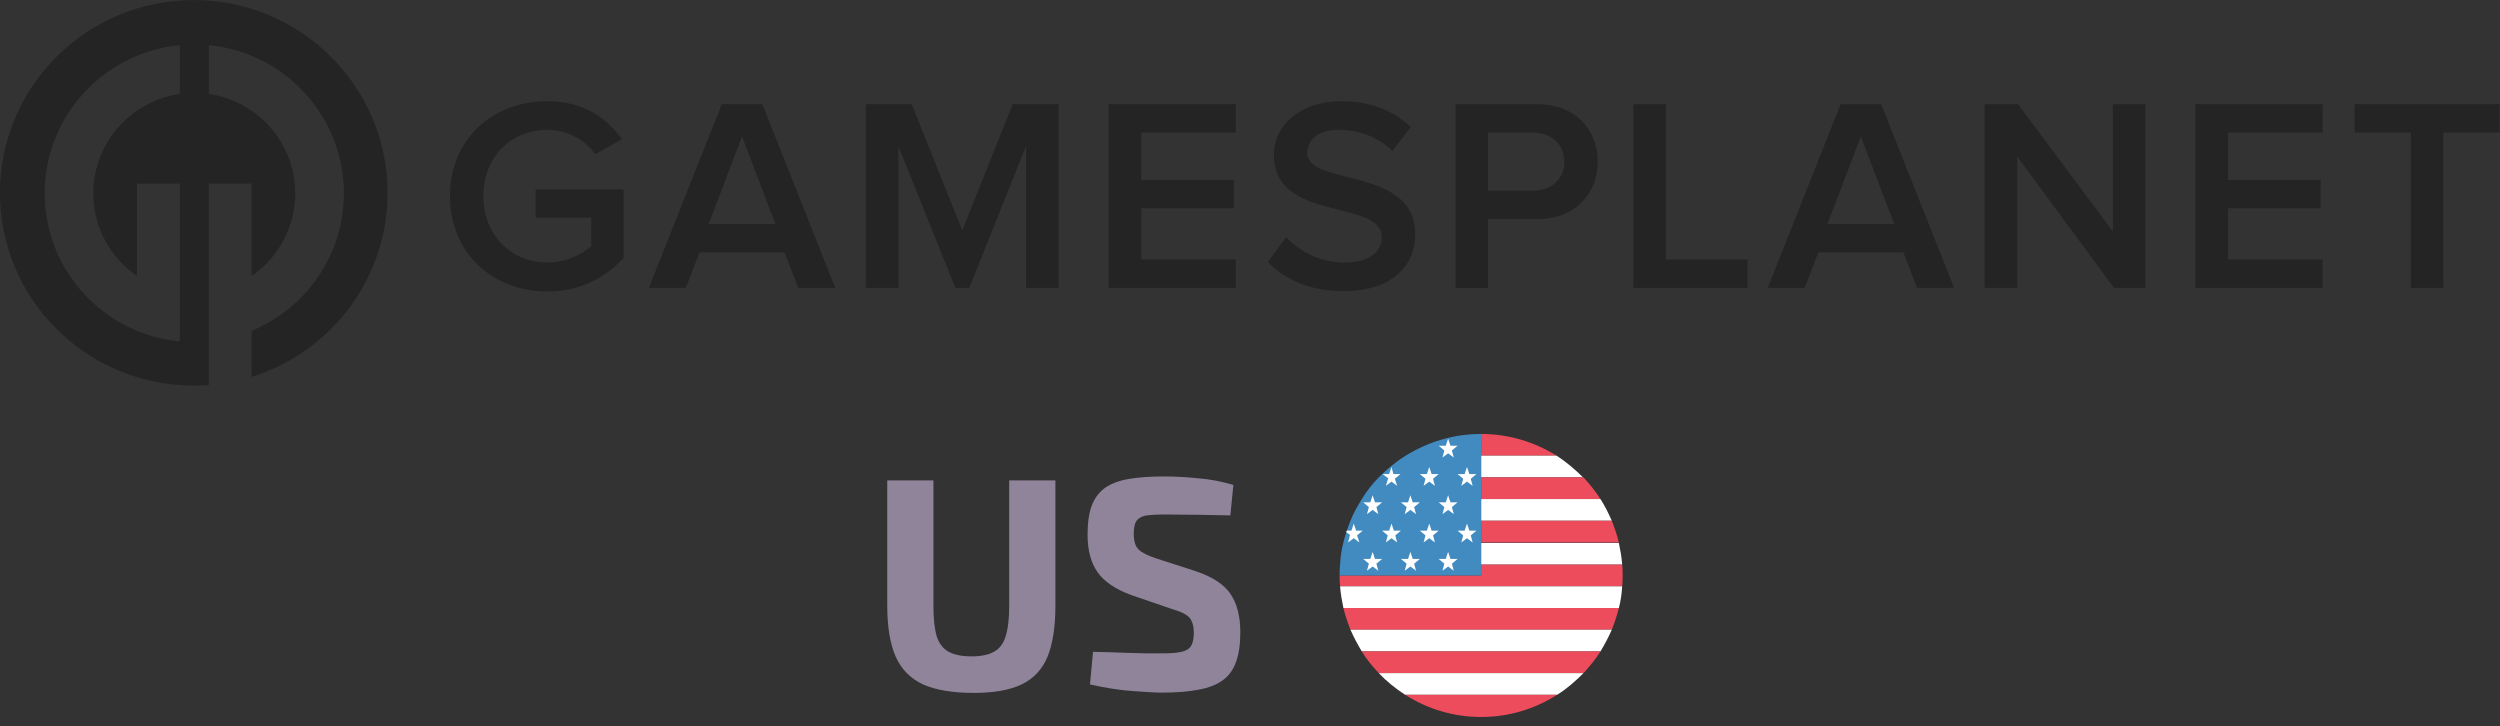<svg width="265" height="77" viewBox="0 0 265 77" fill="none" xmlns="http://www.w3.org/2000/svg">
<rect x="0" y="0" width="265" height="77" fill="#333333" stroke="none"/>
<g clip-path="url(#clip0_5_390)">
<path fill-rule="evenodd" clip-rule="evenodd" d="M47.696 20.796C47.696 14.666 52.296 10.725 58.017 10.725C61.851 10.725 64.357 12.536 65.926 14.752L63.126 16.358C62.54 15.558 61.773 14.906 60.886 14.455C59.998 14.004 59.016 13.766 58.019 13.761C54.131 13.761 51.236 16.68 51.236 20.793C51.236 24.849 54.125 27.826 58.019 27.826C60.029 27.826 61.792 26.921 62.676 26.074V23.072H56.779V20.066H66.097V27.333C65.088 28.466 63.844 29.37 62.45 29.985C61.056 30.599 59.544 30.91 58.019 30.895C52.295 30.895 47.696 26.895 47.696 20.796Z" fill="#242424"/>
<path fill-rule="evenodd" clip-rule="evenodd" d="M84.612 30.517L83.167 26.751H74.145L72.7 30.517H68.779L76.505 11.046H80.811L88.537 30.517H84.612ZM78.657 14.461L75.118 23.75H82.195L78.657 14.461Z" fill="#242424"/>
<path fill-rule="evenodd" clip-rule="evenodd" d="M108.761 30.517V15.485L102.747 30.517H101.272L95.227 15.485V30.517H91.777V11.046H96.643L102.004 24.416L107.342 11.046H112.207V30.517H108.761Z" fill="#242424"/>
<path fill-rule="evenodd" clip-rule="evenodd" d="M117.518 30.517V11.046H130.995V14.053H120.968V19.074H130.787V22.079H120.968V27.509H130.995V30.514H117.518V30.517Z" fill="#242424"/>
<path fill-rule="evenodd" clip-rule="evenodd" d="M134.385 27.771L136.331 25.117C137.122 25.971 138.083 26.654 139.154 27.121C140.225 27.588 141.383 27.83 142.553 27.831C145.384 27.831 146.475 26.459 146.475 25.145C146.475 21.059 135.033 23.598 135.033 16.448C135.033 13.208 137.864 10.726 142.198 10.726C145.234 10.726 147.74 11.719 149.539 13.47L147.596 16.003C146.034 14.457 143.94 13.756 141.876 13.756C139.865 13.756 138.573 14.747 138.573 16.177C138.573 19.826 150.015 17.578 150.015 24.818C150.015 28.058 147.685 30.86 142.408 30.86C138.778 30.864 136.154 29.581 134.385 27.771Z" fill="#242424"/>
<path fill-rule="evenodd" clip-rule="evenodd" d="M154.288 30.517V11.046H162.957C167.085 11.046 169.356 13.819 169.356 17.15C169.356 20.447 167.057 23.22 162.957 23.22H157.737V30.518H154.288V30.517ZM165.816 17.147C165.816 15.279 164.429 14.053 162.484 14.053H157.736V20.212H162.484C164.431 20.212 165.819 18.985 165.819 17.147H165.816Z" fill="#242424"/>
<path fill-rule="evenodd" clip-rule="evenodd" d="M173.131 30.517V11.046H176.581V27.509H185.249V30.514H173.131V30.517Z" fill="#242424"/>
<path fill-rule="evenodd" clip-rule="evenodd" d="M203.207 30.517L201.762 26.751H192.744L191.3 30.517H187.378L195.104 11.046H199.409L207.136 30.517H203.207ZM197.25 14.461L193.711 23.75H200.786L197.25 14.461Z" fill="#242424"/>
<path fill-rule="evenodd" clip-rule="evenodd" d="M224.082 30.517L213.822 16.592V30.517H210.371V11.046H213.91L223.963 24.532V11.046H227.413V30.517H224.082Z" fill="#242424"/>
<path fill-rule="evenodd" clip-rule="evenodd" d="M232.721 30.517V11.046H246.198V14.053H236.173V19.074H245.993V22.079H236.173V27.509H246.199V30.514H232.721V30.517Z" fill="#242424"/>
<path fill-rule="evenodd" clip-rule="evenodd" d="M255.543 30.517V14.053H249.587V11.046H264.949V14.053H258.992V30.514H255.543V30.517Z" fill="#242424"/>
<path fill-rule="evenodd" clip-rule="evenodd" d="M26.666 39.952V35.065C29.568 33.862 32.046 31.837 33.787 29.243C35.528 26.649 36.455 23.604 36.451 20.489C36.451 12.295 30.17 5.56 22.137 4.787V9.947C24.27 10.267 26.257 11.214 27.841 12.664C29.425 14.115 30.533 16.002 31.02 18.083C31.508 20.163 31.354 22.341 30.578 24.333C29.802 26.326 28.439 28.042 26.666 29.26V19.465H22.136V40.816C21.609 40.855 21.075 40.877 20.539 40.877C9.194 40.877 -0.005 31.721 -0.005 20.443C-0.005 9.165 9.194 0.009 20.539 0.009C31.884 0.009 41.082 9.165 41.082 20.443C41.088 24.79 39.693 29.025 37.101 32.534C34.508 36.042 30.853 38.641 26.666 39.952V39.952ZM19.053 32.679V19.465H14.522V29.26C12.749 28.043 11.385 26.327 10.609 24.334C9.832 22.341 9.678 20.163 10.165 18.082C10.653 16.001 11.761 14.114 13.346 12.663C14.93 11.213 16.918 10.267 19.051 9.947V4.787C11.018 5.56 4.738 12.295 4.738 20.489C4.738 28.684 11.018 35.419 19.053 36.19V32.679Z" fill="#242424"/>
</g>
<path d="M165 48.3C162.65 46.85 159.95 46 157 46V48.3H165Z" fill="#ED4C5C"/>
<path d="M157 50.6H167.8C166.95 49.75 166 48.95 165 48.3H157V50.6Z" fill="white"/>
<path d="M157 52.9H169.65C169.1 52.05 168.5 51.3 167.85 50.6H157V52.9Z" fill="#ED4C5C"/>
<path d="M157 55.2H170.85C170.5 54.4 170.1 53.6 169.65 52.9H157V55.2Z" fill="white"/>
<path d="M157 57.5H171.6C171.4 56.7 171.15 55.95 170.85 55.2H157V57.5Z" fill="#ED4C5C"/>
<path d="M157 59.85H171.95C171.9 59.05 171.75 58.3 171.6 57.55H157V59.85" fill="white"/>
<path d="M171.95 59.85H157V61H142C142 61.4 142 61.75 142.05 62.15H171.95C172 61.75 172 61.4 172 61C172 60.6 172 60.2 171.95 59.85" fill="#ED4C5C"/>
<path d="M142.4 64.45H171.6C171.8 63.7 171.9 62.95 171.95 62.15H142.05C142.1 62.9 142.25 63.7 142.4 64.45Z" fill="white"/>
<path d="M143.15 66.75H170.85C171.15 66 171.4 65.25 171.6 64.45H142.4C142.6 65.25 142.85 66 143.15 66.75Z" fill="#ED4C5C"/>
<path d="M144.35 69.05H169.65C170.1 68.3 170.5 67.55 170.85 66.75H143.15C143.5 67.55 143.9 68.3 144.35 69.05" fill="white"/>
<path d="M146.15 71.35H167.85C168.5 70.65 169.15 69.85 169.65 69.05H144.35C144.85 69.9 145.5 70.65 146.15 71.35Z" fill="#ED4C5C"/>
<path d="M148.95 73.65H165.05C166.1 73 167 72.2 167.85 71.35H146.15C147 72.25 147.95 73 148.95 73.65Z" fill="white"/>
<path d="M157 76C159.95 76 162.7 75.15 165.05 73.65H148.95C151.3 75.15 154.05 76 157 76Z" fill="#ED4C5C"/>
<path d="M149 48.3C147.95 48.95 147 49.75 146.15 50.6C145.45 51.3 144.85 52.1 144.35 52.9C143.9 53.65 143.45 54.4 143.15 55.2C142.85 55.95 142.6 56.7 142.4 57.5C142.2 58.25 142.1 59 142.05 59.8C142 60.2 142 60.6 142 61H157V46C154.05 46 151.35 46.85 149 48.3Z" fill="#428BC1"/>
<path d="M153.5 46.5L153.75 47.25H154.5L153.9 47.75L154.1 48.5L153.5 48.05L152.9 48.5L153.1 47.75L152.5 47.25H153.25L153.5 46.5Z" fill="white"/>
<path d="M155.5 49.5L155.75 50.25H156.5L155.9 50.75L156.1 51.5L155.5 51.05L154.9 51.5L155.1 50.75L154.5 50.25H155.25L155.5 49.5Z" fill="white"/>
<path d="M151.5 49.5L151.75 50.25H152.5L151.9 50.75L152.1 51.5L151.5 51.05L150.9 51.5L151.1 50.75L150.5 50.25H151.25L151.5 49.5Z" fill="white"/>
<path d="M153.5 52.5L153.75 53.25H154.5L153.9 53.75L154.1 54.5L153.5 54.05L152.9 54.5L153.1 53.75L152.5 53.25H153.25L153.5 52.5Z" fill="white"/>
<path d="M149.5 52.5L149.75 53.25H150.5L149.9 53.75L150.1 54.5L149.5 54.05L148.9 54.5L149.1 53.75L148.5 53.25H149.25L149.5 52.5Z" fill="white"/>
<path d="M145.5 52.5L145.75 53.25H146.5L145.9 53.75L146.1 54.5L145.5 54.05L144.9 54.5L145.1 53.75L144.5 53.25H145.25L145.5 52.5Z" fill="white"/>
<path d="M155.5 55.5L155.75 56.25H156.5L155.9 56.75L156.1 57.5L155.5 57.05L154.9 57.5L155.1 56.75L154.5 56.25H155.25L155.5 55.5Z" fill="white"/>
<path d="M151.5 55.5L151.75 56.25H152.5L151.9 56.75L152.1 57.5L151.5 57.05L150.9 57.5L151.1 56.75L150.5 56.25H151.25L151.5 55.5Z" fill="white"/>
<path d="M147.5 55.5L147.75 56.25H148.5L147.9 56.75L148.1 57.5L147.5 57.05L146.9 57.5L147.1 56.75L146.5 56.25H147.25L147.5 55.5Z" fill="white"/>
<path d="M153.5 58.5L153.75 59.25H154.5L153.9 59.75L154.1 60.5L153.5 60.05L152.9 60.5L153.1 59.75L152.5 59.25H153.25L153.5 58.5Z" fill="white"/>
<path d="M149.5 58.5L149.75 59.25H150.5L149.9 59.75L150.1 60.5L149.5 60.05L148.9 60.5L149.1 59.75L148.5 59.25H149.25L149.5 58.5Z" fill="white"/>
<path d="M145.5 58.5L145.75 59.25H146.5L145.9 59.75L146.1 60.5L145.5 60.05L144.9 60.5L145.1 59.75L144.5 59.25H145.25L145.5 58.5Z" fill="white"/>
<path d="M146.9 51.5L147.5 51.05L148.1 51.5L147.85 50.75L148.45 50.25H147.7L147.5 49.5L147.25 50.25H146.55L147.15 50.7L146.9 51.5" fill="white"/>
<path d="M142.9 57.5L143.5 57.05L144.1 57.5L143.85 56.75L144.45 56.25H143.75L143.5 55.5L143.25 56.25H142.75C142.75 56.3 142.7 56.35 142.7 56.4L143.1 56.7L142.9 57.5" fill="white"/>
<path d="M111.872 50.92V64.2C111.872 66.44 111.595 68.243 111.04 69.608C110.485 70.952 109.568 71.933 108.288 72.552C107.029 73.149 105.344 73.448 103.232 73.448C100.992 73.448 99.2 73.149 97.856 72.552C96.512 71.933 95.541 70.952 94.944 69.608C94.347 68.243 94.048 66.44 94.048 64.2V50.92H98.944V64.2C98.944 65.587 99.061 66.675 99.296 67.464C99.552 68.232 99.979 68.776 100.576 69.096C101.173 69.416 101.973 69.576 102.976 69.576C103.979 69.576 104.768 69.416 105.344 69.096C105.941 68.776 106.357 68.232 106.592 67.464C106.848 66.675 106.976 65.587 106.976 64.2V50.92H111.872ZM123.442 50.504C124.53 50.504 125.714 50.568 126.994 50.696C128.274 50.803 129.522 51.037 130.738 51.4L130.418 54.632C129.479 54.611 128.38 54.589 127.122 54.568C125.863 54.547 124.626 54.536 123.41 54.536C122.812 54.536 122.3 54.557 121.874 54.6C121.468 54.621 121.138 54.707 120.882 54.856C120.626 54.984 120.444 55.187 120.338 55.464C120.231 55.741 120.178 56.125 120.178 56.616C120.178 57.363 120.348 57.907 120.69 58.248C121.052 58.589 121.66 58.899 122.514 59.176L126.77 60.552C128.54 61.149 129.767 61.96 130.45 62.984C131.132 64.008 131.474 65.352 131.474 67.016C131.474 68.275 131.324 69.32 131.026 70.152C130.727 70.984 130.258 71.635 129.618 72.104C128.978 72.573 128.135 72.904 127.09 73.096C126.044 73.309 124.764 73.416 123.25 73.416C122.524 73.416 121.49 73.363 120.146 73.256C118.802 73.171 117.266 72.936 115.538 72.552L115.858 69.096C117.116 69.117 118.204 69.149 119.122 69.192C120.06 69.213 120.86 69.235 121.522 69.256C122.183 69.256 122.759 69.256 123.25 69.256C124.103 69.256 124.764 69.203 125.234 69.096C125.724 68.989 126.066 68.776 126.258 68.456C126.45 68.136 126.546 67.677 126.546 67.08C126.546 66.568 126.471 66.163 126.322 65.864C126.194 65.544 125.97 65.299 125.65 65.128C125.351 64.936 124.935 64.765 124.402 64.616L119.922 63.08C118.236 62.461 117.042 61.651 116.338 60.648C115.634 59.645 115.282 58.323 115.282 56.68C115.282 55.4 115.431 54.365 115.73 53.576C116.05 52.765 116.53 52.136 117.17 51.688C117.831 51.24 118.674 50.931 119.698 50.76C120.743 50.589 121.991 50.504 123.442 50.504Z" fill="#8F849A"/>
<defs>
<clipPath id="clip0_5_390">
<rect width="265" height="41" fill="white"/>
</clipPath>
</defs>
</svg>
